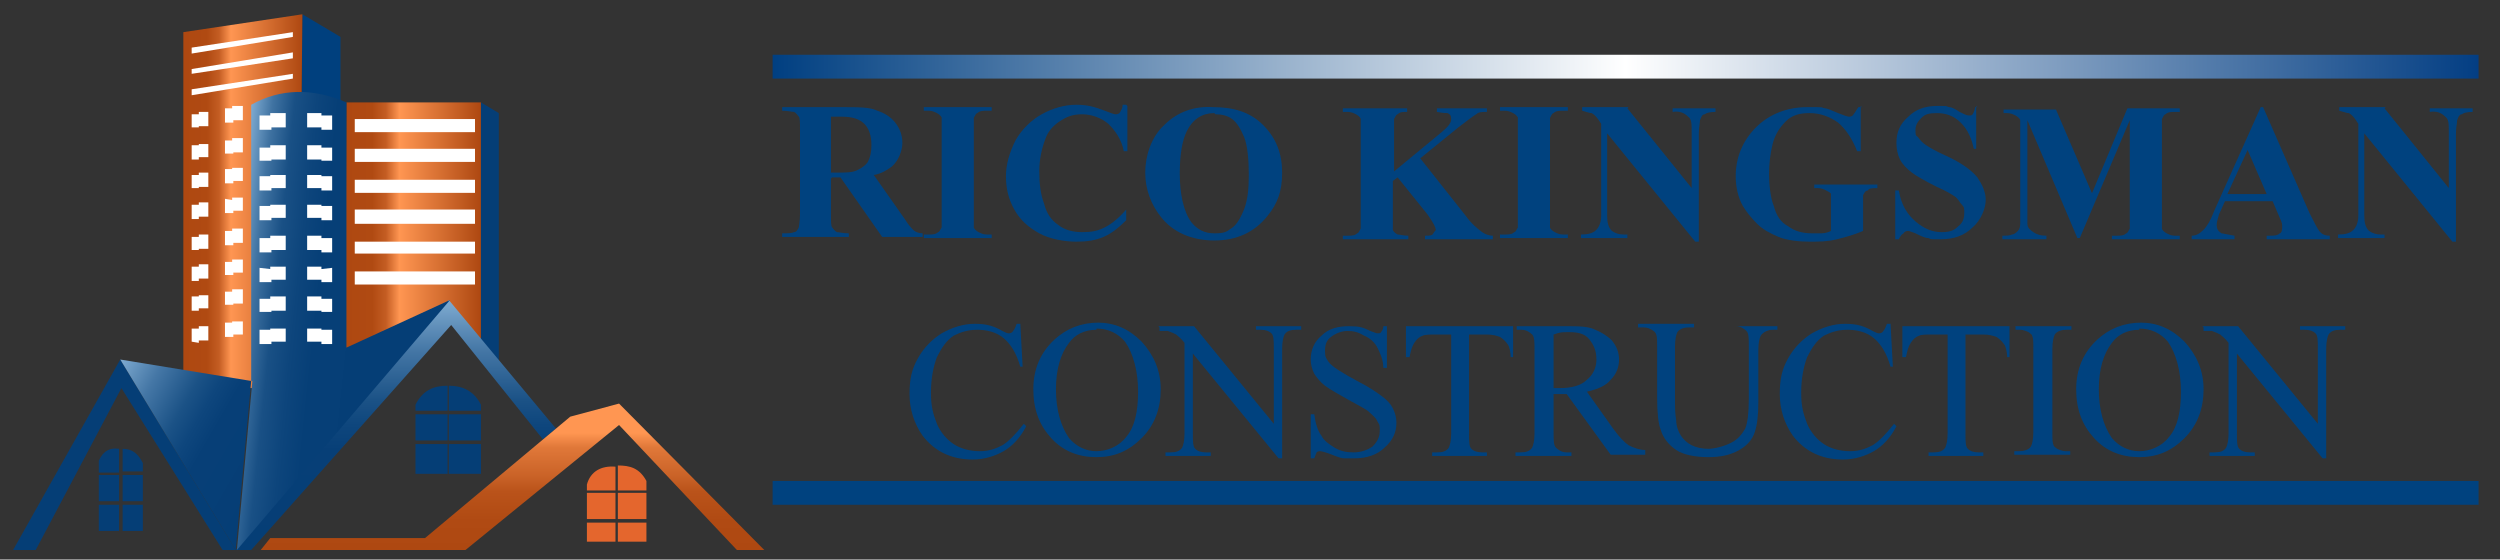 <svg width="210" height="47" viewBox="0 0 210 47" fill="none" xmlns="http://www.w3.org/2000/svg">
<rect x="0" y="0" width="210" height="47" fill="#333333" stroke="none"/>
<path d="M208.2 4.6H64.9V6.6H208.2V4.6Z" fill="url(#paint0_linear_16_73)"/>
<path d="M208.2 40.4H64.9V42.4H208.2V40.4Z" fill="#00427F"/>
<path d="M69.8 15V18C69.8 18.6 69.8 19 69.9 19.1C70 19.2 70.1 19.4 70.3 19.5C70.5 19.5 70.8 19.6 71.3 19.6V19.9H65.7V19.6C66.2 19.6 66.5 19.6 66.7 19.5C66.9 19.5 67 19.3 67.1 19.1C67.1 19 67.2 18.6 67.2 18V10.9C67.2 10.3 67.2 9.9 67.1 9.8C67 9.7 66.9 9.5 66.7 9.4C66.5 9.4 66.2 9.3 65.7 9.3V9H70.8C72.1 9 73.1 9 73.7 9.3C74.3 9.5 74.8 9.8 75.2 10.3C75.6 10.8 75.8 11.4 75.8 12C75.8 12.6 75.5 13.5 74.9 14C74.5 14.3 74 14.6 73.4 14.7L76 18.4C76.3 18.9 76.6 19.2 76.7 19.3C76.9 19.5 77.2 19.6 77.5 19.6V19.9H74.1L70.6 14.9H69.9L69.8 15ZM69.8 9.7V14.5H70.3C71 14.5 71.6 14.5 72 14.3C72.4 14.1 72.7 13.9 72.9 13.6C73.1 13.2 73.2 12.8 73.2 12.2C73.2 11.4 73 10.8 72.6 10.4C72.2 10 71.6 9.8 70.7 9.8H69.8V9.7Z" fill="#00427F"/>
<path d="M83.3 19.7V20H77.6V19.7H78C78.3 19.7 78.6 19.7 78.8 19.5C78.9 19.5 79 19.3 79.1 19.1C79.1 19 79.1 18.6 79.1 18.1V10.9C79.1 10.3 79.1 10 79.1 9.9C79.1 9.8 78.9 9.6 78.7 9.5C78.5 9.4 78.3 9.3 78 9.3H77.6V9H83.3V9.3H82.9C82.6 9.3 82.3 9.3 82.1 9.5C82 9.5 81.9 9.7 81.8 9.9C81.8 10 81.8 10.4 81.8 10.9V18.1C81.8 18.7 81.8 19 81.8 19.1C81.8 19.2 82 19.4 82.2 19.5C82.4 19.6 82.6 19.7 82.9 19.7H83.3Z" fill="#00427F"/>
<path d="M94.7 8.9V12.7H94.4C94.2 11.7 93.7 11 93.1 10.4C92.5 9.9 91.7 9.6 90.9 9.6C90.1 9.6 89.6 9.8 89 10.2C88.4 10.6 88 11.1 87.8 11.7C87.5 12.5 87.3 13.4 87.3 14.4C87.3 15.4 87.4 16.3 87.7 17.1C87.9 17.9 88.3 18.5 88.9 18.9C89.4 19.3 90.1 19.5 90.9 19.5C91.7 19.5 92.2 19.4 92.8 19.1C93.4 18.8 94 18.3 94.6 17.6V18.5C94 19.1 93.4 19.6 92.7 19.9C92 20.2 91.3 20.3 90.4 20.3C89.5 20.3 88.2 20.1 87.3 19.6C86.4 19.1 85.7 18.5 85.2 17.6C84.7 16.7 84.5 15.8 84.5 14.8C84.5 13.8 84.8 12.8 85.3 11.8C85.8 10.9 86.6 10.1 87.5 9.6C88.4 9.1 89.4 8.8 90.4 8.8C91.4 8.8 92 9 92.8 9.3C93.3 9.5 93.6 9.6 93.7 9.6C93.8 9.6 94 9.6 94.1 9.4C94.2 9.2 94.3 9.1 94.3 8.8H94.6L94.7 8.9Z" fill="#00427F"/>
<path d="M101.9 9C103.6 9 105 9.4 106.1 10.5C107.2 11.6 107.7 12.9 107.7 14.5C107.7 16.1 107.3 17.1 106.5 18.1C105.4 19.5 103.9 20.2 102 20.2C100.1 20.2 98.5 19.5 97.5 18.2C96.7 17.2 96.2 15.9 96.2 14.5C96.2 13.1 96.7 11.5 97.8 10.5C98.9 9.4 100.3 8.9 101.9 9ZM102 9.5C101 9.5 100.2 10 99.7 11C99.3 11.8 99.1 13 99.1 14.6C99.1 16.2 99.4 17.8 100.1 18.7C100.6 19.3 101.2 19.6 102 19.6C102.8 19.6 103 19.5 103.4 19.2C103.9 18.9 104.2 18.3 104.5 17.6C104.8 16.8 104.9 15.9 104.9 14.7C104.9 13.5 104.8 12.2 104.5 11.5C104.2 10.8 103.9 10.3 103.5 10C103.1 9.7 102.6 9.6 102.1 9.6L102 9.5Z" fill="#00427F"/>
<path d="M119.3 13.3L123.1 18.1C123.6 18.8 124.1 19.2 124.5 19.5C124.8 19.7 125.1 19.8 125.4 19.8V20.1H119.7V19.8C120.1 19.8 120.3 19.8 120.4 19.6C120.5 19.4 120.6 19.4 120.6 19.3C120.6 19.1 120.4 18.7 119.9 18L117.4 14.9L117 15.2V18.2C117 18.8 117 19.1 117 19.3C117 19.4 117.2 19.6 117.4 19.7C117.6 19.7 117.9 19.8 118.3 19.8V20.1H112.8V19.8H113.2C113.5 19.8 113.8 19.8 114 19.6C114.1 19.6 114.2 19.4 114.3 19.2C114.3 19.1 114.3 18.7 114.3 18.2V11C114.3 10.4 114.3 10.1 114.3 10C114.3 9.9 114.1 9.7 113.9 9.6C113.7 9.5 113.5 9.4 113.2 9.4H112.8V9.1H118.2V9.4C117.8 9.4 117.6 9.4 117.4 9.6C117.3 9.6 117.2 9.8 117.1 10C117.1 10.1 117.1 10.5 117.1 11V14.4L121.1 11.1C121.7 10.6 121.9 10.3 121.9 10C121.9 9.7 121.8 9.6 121.6 9.5C121.5 9.5 121.2 9.5 120.7 9.4V9.1H124.9V9.4C124.5 9.4 124.2 9.4 124 9.6C123.8 9.7 123.3 10.1 122.5 10.7L119.3 13.3Z" fill="#00427F"/>
<path d="M131.7 19.7V20H126V19.7H126.4C126.7 19.7 127 19.7 127.2 19.5C127.3 19.5 127.4 19.3 127.5 19.1C127.5 19 127.5 18.6 127.5 18.1V10.9C127.5 10.3 127.5 10 127.5 9.9C127.5 9.8 127.3 9.6 127.1 9.5C126.9 9.4 126.7 9.3 126.4 9.3H126V9H131.7V9.3H131.3C131 9.3 130.7 9.3 130.5 9.5C130.4 9.5 130.3 9.7 130.2 9.9C130.2 10 130.2 10.4 130.2 10.9V18.1C130.2 18.7 130.2 19 130.2 19.1C130.2 19.2 130.4 19.4 130.6 19.5C130.8 19.6 131 19.7 131.3 19.7H131.7Z" fill="#00427F"/>
<path d="M136.7 9.1L142.1 15.8V11.1C142.1 10.4 142.1 10 141.8 9.8C141.5 9.5 141.1 9.3 140.5 9.4V9.1H144.1V9.4C143.6 9.4 143.3 9.5 143.2 9.6C143 9.6 142.9 9.8 142.8 10.1C142.8 10.3 142.7 10.7 142.7 11.2V20.3H142.4L135 11.2V18.1C135 18.7 135.1 19.1 135.4 19.4C135.7 19.6 136 19.7 136.4 19.7H136.7V20H132.8V19.7C133.4 19.7 133.8 19.6 134.1 19.3C134.3 19.1 134.5 18.7 134.5 18.1V10.4L134.3 10.1C134.1 9.8 133.9 9.6 133.7 9.5C133.5 9.5 133.3 9.4 132.9 9.3V9H136.8L136.7 9.1Z" fill="#00427F"/>
<path d="M156.3 8.9V12.7H156C155.6 11.7 155.1 10.9 154.4 10.3C153.7 9.8 152.9 9.5 152 9.5C151.1 9.5 150.5 9.7 150 10.2C149.5 10.7 149.1 11.3 148.9 12.1C148.7 12.9 148.6 13.8 148.6 14.6C148.6 15.4 148.7 16.6 149 17.3C149.2 18.1 149.6 18.7 150.2 19C150.7 19.4 151.4 19.6 152.2 19.6C153 19.6 152.7 19.6 153 19.6C153.3 19.6 153.6 19.5 153.8 19.4V17.1C153.8 16.7 153.8 16.4 153.8 16.3C153.8 16.2 153.6 16.1 153.4 16C153.2 15.9 153 15.8 152.7 15.8H152.4V15.5H157.7V15.8C157.3 15.8 157 15.8 156.9 16C156.7 16 156.6 16.2 156.5 16.4C156.5 16.5 156.5 16.8 156.5 17.1V19.4C155.8 19.7 155.1 19.9 154.3 20.1C153.5 20.3 152.8 20.3 152 20.3C151.2 20.3 150.1 20.2 149.4 19.9C148.7 19.6 148.1 19.3 147.6 18.8C147.1 18.3 146.7 17.8 146.4 17.3C146 16.6 145.8 15.7 145.8 14.8C145.8 13.2 146.4 11.8 147.5 10.7C148.6 9.6 150.1 9 151.8 9C153.5 9 152.8 9 153.3 9.1C153.5 9.1 153.9 9.3 154.4 9.5C154.9 9.7 155.2 9.8 155.3 9.8C155.4 9.8 155.6 9.8 155.7 9.6C155.8 9.5 155.9 9.3 156.1 9H156.4L156.3 8.9Z" fill="#00427F"/>
<path d="M166 8.9V12.5H165.8C165.6 11.6 165.3 10.9 164.7 10.3C164.1 9.7 163.4 9.5 162.7 9.5C162 9.5 161.7 9.6 161.4 9.9C161.1 10.2 160.9 10.5 160.9 10.9C160.9 11.3 160.9 11.4 161.1 11.5C161.3 11.8 161.5 12 161.8 12.2C162.1 12.4 162.6 12.7 163.5 13.1C164.8 13.7 165.6 14.3 166.1 14.9C166.5 15.5 166.8 16.1 166.8 16.8C166.8 17.5 166.4 18.5 165.7 19.1C165 19.8 164.1 20.1 163 20.1C161.9 20.1 162.3 20.1 162 20C161.7 20 161.3 19.8 160.9 19.6C160.6 19.5 160.4 19.4 160.3 19.4C160.2 19.4 160 19.4 159.9 19.6C159.7 19.7 159.6 19.9 159.5 20.1H159.2V16H159.5C159.7 17.2 160.2 18 160.9 18.6C161.6 19.2 162.3 19.5 163.1 19.5C163.9 19.5 164.2 19.3 164.5 19C164.9 18.7 165 18.3 165 17.9C165 17.5 165 17.4 164.8 17.2C164.6 17 164.5 16.7 164.2 16.5C163.9 16.3 163.4 16 162.7 15.7C161.7 15.2 161 14.8 160.6 14.5C160.2 14.2 159.8 13.8 159.6 13.4C159.4 13 159.3 12.5 159.3 12C159.3 11.1 159.6 10.4 160.3 9.8C160.9 9.2 161.7 8.9 162.7 8.9C163.7 8.9 163.4 8.9 163.7 9C164 9 164.3 9.2 164.6 9.4C165 9.6 165.2 9.7 165.4 9.7C165.6 9.7 165.6 9.7 165.7 9.6C165.7 9.6 165.9 9.3 165.9 9H166.1L166 8.9Z" fill="#00427F"/>
<path d="M175.7 16.3L178.7 9.1H183.1V9.4H182.7C182.4 9.4 182.1 9.4 181.9 9.6C181.8 9.6 181.7 9.8 181.6 10C181.6 10.1 181.6 10.5 181.6 11V18.2C181.6 18.8 181.6 19.1 181.6 19.2C181.6 19.3 181.8 19.5 182 19.6C182.2 19.7 182.4 19.8 182.7 19.8H183.1V20.1H177.4V19.8H177.8C178.1 19.8 178.4 19.8 178.6 19.6C178.7 19.6 178.8 19.4 178.9 19.2C178.9 19.1 178.9 18.7 178.9 18.2V10.1L174.7 20H174.5L170.3 10.1V17.8C170.3 18.3 170.3 18.7 170.3 18.8C170.3 19.1 170.5 19.3 170.8 19.5C171.1 19.7 171.4 19.8 171.9 19.8V20.1H168.2V19.8H168.3C168.5 19.8 168.8 19.8 169 19.7C169.2 19.7 169.4 19.5 169.5 19.4C169.6 19.3 169.7 19.1 169.7 18.8C169.7 18.8 169.7 18.5 169.7 18V11.1C169.7 10.5 169.7 10.2 169.7 10.1C169.7 10 169.5 9.8 169.3 9.7C169.1 9.6 168.9 9.5 168.6 9.5H168.3V9.2H172.7L175.8 16.4L175.7 16.3Z" fill="#00427F"/>
<path d="M190.7 16.9H186.9L186.4 18C186.3 18.4 186.2 18.6 186.2 18.9C186.2 19.2 186.3 19.4 186.6 19.6C186.7 19.6 187.1 19.7 187.7 19.8V20.1H184.1V19.8C184.5 19.8 184.8 19.6 185.1 19.3C185.4 19 185.7 18.5 186 17.7L189.9 9H190.1L194 17.9C194.4 18.7 194.7 19.3 194.9 19.5C195.1 19.7 195.3 19.8 195.7 19.8V20.1H190.4V19.8H190.6C191 19.8 191.3 19.8 191.5 19.6C191.6 19.6 191.7 19.4 191.7 19.2C191.7 19 191.7 19 191.7 18.9C191.7 18.9 191.7 18.7 191.5 18.3L190.9 16.9H190.7ZM190.4 16.3L188.8 12.6L187.1 16.3H190.4Z" fill="#00427F"/>
<path d="M200.3 9.1L205.7 15.8V11.1C205.7 10.4 205.7 10 205.4 9.8C205.1 9.5 204.7 9.3 204.1 9.4V9.1H207.7V9.4C207.2 9.4 206.9 9.5 206.8 9.6C206.6 9.6 206.5 9.8 206.4 10.1C206.4 10.3 206.3 10.7 206.3 11.2V20.3H206L198.6 11.2V18.1C198.6 18.7 198.7 19.1 199 19.4C199.3 19.6 199.6 19.7 200 19.7H200.3V20H196.4V19.7C197 19.7 197.4 19.6 197.7 19.3C197.9 19.1 198.1 18.7 198.1 18.1V10.4L197.9 10.1C197.7 9.8 197.5 9.6 197.3 9.5C197.1 9.5 196.9 9.4 196.5 9.3V9H200.4L200.3 9.1Z" fill="#00427F"/>
<path d="M85.7 27.1L85.9 30.8H85.7C85.4 29.7 84.9 28.9 84.3 28.4C83.7 27.9 82.9 27.7 82.1 27.7C81.3 27.7 80.7 27.9 80.1 28.2C79.5 28.6 79.1 29.2 78.7 30C78.4 30.8 78.2 31.8 78.2 33C78.2 34.2 78.4 34.8 78.7 35.6C79 36.3 79.5 36.9 80.1 37.3C80.7 37.7 81.5 37.9 82.3 37.9C83.1 37.9 83.6 37.7 84.2 37.4C84.7 37.1 85.3 36.5 86 35.6L86.2 35.8C85.7 36.8 85 37.5 84.3 37.9C83.6 38.3 82.7 38.6 81.7 38.6C79.9 38.6 78.5 37.9 77.5 36.6C76.8 35.6 76.4 34.4 76.4 33.1C76.4 31.8 76.6 31 77.1 30.1C77.6 29.2 78.3 28.5 79.1 28C80 27.5 80.9 27.2 81.9 27.2C82.9 27.2 83.5 27.4 84.2 27.8C84.4 27.9 84.6 28 84.7 28C84.8 28 85 28 85.1 27.8C85.2 27.7 85.3 27.5 85.4 27.2H85.7V27.1Z" fill="#00427F"/>
<path d="M92.2 27.1C93.6 27.1 94.8 27.6 95.9 28.7C96.9 29.8 97.5 31.1 97.5 32.7C97.5 34.3 97 35.7 95.9 36.8C94.8 37.9 93.6 38.4 92.1 38.4C90.6 38.4 89.3 37.9 88.3 36.8C87.3 35.7 86.8 34.4 86.8 32.7C86.8 31 87.4 29.6 88.6 28.5C89.6 27.6 90.8 27.1 92.3 27.1H92.2ZM92.1 27.7C91.1 27.7 90.3 28.1 89.8 28.8C89.1 29.7 88.7 31 88.7 32.7C88.7 34.4 89.1 35.8 89.8 36.8C90.4 37.5 91.2 37.9 92.1 37.9C93 37.9 94 37.5 94.6 36.7C95.3 35.9 95.6 34.6 95.6 32.9C95.6 31.2 95.2 29.7 94.5 28.7C93.9 28 93.1 27.6 92.1 27.6V27.7Z" fill="#00427F"/>
<path d="M97.3 27.4H100.3L107 35.6V29.3C107 28.6 107 28.2 106.8 28C106.6 27.8 106.3 27.7 105.9 27.7H105.5V27.4H109.3V27.7H108.9C108.4 27.7 108.1 27.8 107.9 28.1C107.8 28.3 107.7 28.7 107.7 29.3V38.5H107.4L100.2 29.7V36.4C100.2 37.1 100.2 37.5 100.4 37.7C100.6 37.9 100.9 38 101.3 38H101.7V38.3H97.9V38H98.3C98.8 38 99.1 37.9 99.3 37.6C99.4 37.4 99.5 37 99.5 36.4V28.8C99.2 28.4 98.9 28.2 98.8 28.1C98.6 28 98.4 27.9 98.1 27.8C97.9 27.8 97.7 27.8 97.4 27.8V27.5L97.3 27.4Z" fill="#00427F"/>
<path d="M116.5 27.1V30.9H116.2C116.2 30.2 115.9 29.6 115.7 29.2C115.5 28.8 115.1 28.4 114.6 28.2C114.1 27.9 113.7 27.8 113.2 27.8C112.7 27.8 112.2 28 111.8 28.3C111.4 28.6 111.3 29 111.3 29.5C111.3 30 111.4 30.1 111.6 30.4C111.9 30.8 112.7 31.3 114 32C115 32.5 115.7 33 116.1 33.3C116.5 33.6 116.8 33.9 117 34.3C117.2 34.7 117.3 35.1 117.3 35.5C117.3 36.3 117 37 116.3 37.6C115.7 38.2 114.8 38.5 113.8 38.5C112.8 38.5 113.2 38.5 112.9 38.5C112.7 38.5 112.4 38.4 111.9 38.2C111.4 38 111 37.9 110.9 37.9C110.8 37.9 110.7 37.9 110.6 38C110.6 38 110.5 38.2 110.4 38.5H110.1V34.8H110.4C110.5 35.6 110.7 36.2 111 36.6C111.2 37 111.6 37.3 112.1 37.6C112.6 37.9 113.1 38 113.7 38C114.3 38 114.9 37.8 115.3 37.5C115.7 37.1 115.9 36.7 115.9 36.2C115.9 35.7 115.9 35.7 115.7 35.4C115.6 35.1 115.3 34.9 115 34.6C114.8 34.4 114.2 34.1 113.3 33.6C112.4 33.1 111.7 32.7 111.3 32.4C110.9 32.1 110.6 31.7 110.4 31.4C110.2 31 110.1 30.6 110.1 30.2C110.1 29.4 110.4 28.7 111 28.2C111.6 27.6 112.4 27.4 113.3 27.4C114.2 27.4 114.5 27.5 115.1 27.8C115.4 27.9 115.6 28 115.7 28C115.8 28 116 28 116 27.9C116 27.9 116.2 27.7 116.2 27.4H116.5V27.1Z" fill="#00427F"/>
<path d="M127.1 27.4V30C127.2 30 126.9 30 126.9 30C126.9 29.6 126.8 29.2 126.7 29C126.5 28.7 126.3 28.5 126 28.3C125.7 28.2 125.4 28.1 124.9 28.1H123.4V36.4C123.4 37.1 123.4 37.5 123.6 37.7C123.8 37.9 124.1 38 124.5 38H124.9V38.3H120.3V38H120.7C121.2 38 121.5 37.9 121.7 37.6C121.8 37.4 121.9 37 121.9 36.4V28.1H120.6C120.1 28.1 119.7 28.1 119.5 28.2C119.2 28.3 119 28.5 118.8 28.8C118.6 29.1 118.5 29.5 118.4 30H118.1V27.4H127.1Z" fill="#00427F"/>
<path d="M138.2 38.2H135.3L131.6 33.1C131.3 33.1 131.1 33.1 130.9 33.1C130.7 33.1 130.8 33.1 130.7 33.1H130.5V36.3C130.5 37 130.5 37.4 130.7 37.6C130.9 37.8 131.2 38 131.6 38H132V38.3H127.3V38H127.7C128.2 38 128.5 37.9 128.7 37.6C128.8 37.4 128.9 37 128.9 36.4V29.4C128.9 28.7 128.9 28.3 128.7 28.1C128.5 27.9 128.2 27.7 127.8 27.7H127.4V27.4H131.4C132.6 27.4 133.4 27.4 134 27.7C134.5 27.9 135 28.2 135.4 28.6C135.8 29.1 136 29.6 136 30.2C136 30.8 135.8 31.4 135.3 31.9C134.9 32.4 134.2 32.7 133.3 32.9L135.5 36C136 36.7 136.5 37.2 136.8 37.4C137.2 37.6 137.7 37.8 138.2 37.8V38.1V38.2ZM130.5 32.6C130.6 32.6 130.7 32.6 130.8 32.6C130.8 32.6 130.9 32.6 131 32.6C132 32.6 132.8 32.4 133.3 31.9C133.8 31.5 134.1 30.9 134.1 30.2C134.1 29.5 133.9 29 133.5 28.5C133.1 28 132.5 27.9 131.8 27.9C131.1 27.9 131.1 27.9 130.5 28.1V32.6Z" fill="#00427F"/>
<path d="M145.4 27.4H149.3V27.7H148.9C148.5 27.7 148.1 27.9 147.9 28.2C147.8 28.4 147.7 28.8 147.7 29.4V33.8C147.7 34.9 147.6 35.7 147.4 36.3C147.2 36.9 146.8 37.4 146.1 37.8C145.4 38.2 144.6 38.4 143.5 38.4C142.4 38.4 141.4 38.2 140.8 37.8C140.2 37.4 139.7 36.8 139.5 36.1C139.3 35.6 139.2 34.7 139.2 33.4V29.1C139.2 28.4 139.2 28 138.9 27.8C138.6 27.6 138.4 27.5 138 27.5H137.6V27.2H142.3V27.5H141.9C141.5 27.5 141.1 27.6 140.9 27.9C140.8 28.1 140.7 28.5 140.7 29.1V33.8C140.7 34.2 140.7 34.7 140.8 35.3C140.8 35.8 141 36.3 141.2 36.6C141.4 36.9 141.7 37.2 142.1 37.4C142.5 37.6 143 37.7 143.5 37.7C144 37.7 144.8 37.5 145.4 37.2C146 36.9 146.3 36.5 146.6 36C146.8 35.5 146.9 34.7 146.9 33.5V29.1C146.9 28.4 146.9 28 146.7 27.8C146.5 27.6 146.2 27.4 145.8 27.4H145.4Z" fill="#00427F"/>
<path d="M158.8 27.1L159 30.8H158.8C158.5 29.7 158 28.9 157.4 28.4C156.8 27.9 156 27.7 155.2 27.7C154.4 27.7 153.8 27.9 153.2 28.2C152.6 28.6 152.2 29.2 151.8 30C151.5 30.8 151.3 31.8 151.3 33C151.3 34.2 151.5 34.8 151.8 35.6C152.1 36.3 152.6 36.9 153.2 37.3C153.8 37.7 154.6 37.9 155.4 37.9C156.2 37.9 156.7 37.7 157.3 37.4C157.8 37.1 158.4 36.5 159.1 35.6L159.3 35.8C158.8 36.8 158.1 37.5 157.4 37.9C156.7 38.3 155.8 38.6 154.8 38.6C153 38.6 151.6 37.9 150.6 36.6C149.9 35.6 149.5 34.4 149.5 33.1C149.5 31.8 149.7 31 150.2 30.1C150.7 29.2 151.4 28.5 152.2 28C153.1 27.5 154 27.2 155 27.2C156 27.2 156.6 27.4 157.3 27.8C157.5 27.9 157.7 28 157.8 28C157.9 28 158.1 28 158.2 27.8C158.3 27.7 158.4 27.5 158.5 27.2H158.8V27.1Z" fill="#00427F"/>
<path d="M168.8 27.4V30C168.9 30 168.6 30 168.6 30C168.6 29.6 168.5 29.2 168.4 29C168.2 28.7 168 28.5 167.7 28.3C167.4 28.2 167.1 28.1 166.6 28.1H165.1V36.4C165.1 37.1 165.1 37.5 165.3 37.7C165.5 37.9 165.8 38 166.2 38H166.6V38.3H162V38H162.4C162.9 38 163.2 37.9 163.4 37.6C163.5 37.4 163.6 37 163.6 36.4V28.1H162.3C161.8 28.1 161.4 28.1 161.2 28.2C160.9 28.3 160.7 28.5 160.5 28.8C160.3 29.1 160.2 29.5 160.1 30H159.8V27.4H168.8Z" fill="#00427F"/>
<path d="M173.9 37.9V38.2H169.2V37.9H169.6C170 37.9 170.4 37.8 170.6 37.5C170.7 37.3 170.8 36.9 170.8 36.3V29.3C170.8 28.7 170.8 28.4 170.7 28.2C170.7 28.1 170.5 28 170.4 27.9C170.2 27.8 169.9 27.7 169.7 27.7H169.3V27.4H174V27.7H173.6C173.2 27.7 172.8 27.8 172.6 28.1C172.5 28.3 172.4 28.7 172.4 29.3V36.3C172.4 36.9 172.4 37.2 172.5 37.4C172.5 37.5 172.7 37.6 172.8 37.7C173 37.8 173.3 37.9 173.5 37.9H173.9Z" fill="#00427F"/>
<path d="M179.8 27.1C181.2 27.1 182.4 27.6 183.5 28.7C184.5 29.8 185.1 31.1 185.1 32.7C185.1 34.3 184.6 35.7 183.5 36.8C182.4 37.9 181.2 38.4 179.7 38.4C178.2 38.4 176.9 37.9 175.9 36.8C174.9 35.7 174.4 34.4 174.4 32.7C174.4 31 175 29.6 176.2 28.5C177.2 27.6 178.4 27.1 179.9 27.1H179.8ZM179.7 27.7C178.7 27.7 177.9 28.1 177.4 28.8C176.7 29.7 176.3 31 176.3 32.7C176.3 34.4 176.7 35.8 177.4 36.8C178 37.5 178.8 37.9 179.7 37.9C180.6 37.9 181.6 37.5 182.2 36.7C182.9 35.9 183.2 34.6 183.2 32.9C183.2 31.2 182.8 29.7 182.1 28.7C181.5 28 180.7 27.6 179.7 27.6V27.7Z" fill="#00427F"/>
<path d="M185 27.4H188L194.7 35.6V29.3C194.7 28.6 194.7 28.2 194.5 28C194.3 27.8 194 27.7 193.6 27.7H193.2V27.4H197V27.7H196.6C196.1 27.7 195.8 27.8 195.6 28.1C195.5 28.3 195.4 28.7 195.4 29.3V38.5H195.1L187.9 29.7V36.4C187.9 37.1 187.9 37.5 188.1 37.7C188.3 37.9 188.6 38 189 38H189.4V38.3H185.6V38H186C186.5 38 186.8 37.9 187 37.6C187.1 37.4 187.2 37 187.2 36.4V28.8C186.9 28.4 186.6 28.2 186.5 28.1C186.3 28 186.1 27.9 185.8 27.8C185.6 27.8 185.4 27.8 185.1 27.8V27.5L185 27.4Z" fill="#00427F"/>
<path d="M28.6 3.1V32.6H25.1L25.4 1.2L28.6 3.1Z" fill="#00407E"/>
<path d="M15.4 2.7L25.4 1.2L25.1 32.6H15.4V2.7Z" fill="url(#paint1_linear_16_73)"/>
<path d="M40.4 8.6H29.1L29 29.2L29.6 29.5L37.5 26.1L40.4 28.9V8.6Z" fill="url(#paint2_linear_16_73)"/>
<path d="M41.9 9.5L40.4 8.6V28.9L41.9 30.7V9.5Z" fill="#053E76"/>
<path d="M1.1 46.2H3L10.2 32.6L18.7 46.2H19.8L10.1 30.2L1.1 46.2Z" fill="#053E76"/>
<path d="M21.1 32L10.1 30.2L19.8 46.2L21.1 32Z" fill="url(#paint3_linear_16_73)"/>
<path d="M21.1 46.2L37.9 27.3L45.6 36.9L46.7 36L37.7 25.2L19.8 46.2H21.1Z" fill="url(#paint4_linear_16_73)"/>
<path d="M21.1 32V8.8C23.6 7.4 26.3 7.4 29.1 8.6V29.2L37.8 25.2L19.9 46.2L21.2 32H21.1Z" fill="url(#paint5_linear_16_73)"/>
<path d="M21.9 46.2H39.1L52 35.7L61.9 46.2H64.2L52 33.9L47.9 35L35.7 45.2H22.7L21.9 46.2Z" fill="url(#paint6_linear_16_73)"/>
<path d="M12 42.4H10.3V44.6H12V42.4Z" fill="#053E76"/>
<path d="M10 42.4H8.3V44.6H10V42.4Z" fill="#053E76"/>
<path d="M12 39.9H10.3V42.1H12V39.9Z" fill="#053E76"/>
<path d="M10 39.9H8.3V42.1H10V39.9Z" fill="#053E76"/>
<path d="M10.3 37.7C11.1 37.7 11.6 38.1 12 38.9V39.6H10.3V37.6V37.7Z" fill="#053E76"/>
<path d="M8.3 38.7C8.7 37.8 9.3 37.6 10 37.7V39.7H8.3V38.8V38.7Z" fill="#053E76"/>
<path d="M40.4 37.3H37.7V39.8H40.4V37.3Z" fill="#053E76"/>
<path d="M37.6 37.3H34.9V39.8H37.6V37.3Z" fill="#053E76"/>
<path d="M40.4 34.8H37.7V37H40.4V34.8Z" fill="#053E76"/>
<path d="M37.6 34.8H34.9V37H37.6V34.8Z" fill="#053E76"/>
<path d="M37.7 32.4C38.8 32.4 39.8 32.8 40.4 34V34.5H37.7V32.4Z" fill="#053E76"/>
<path d="M34.9 34C35.5 32.8 36.4 32.4 37.6 32.4V34.5H34.9V34Z" fill="#053E76"/>
<path d="M54.3 43.9H51.9V45.5H54.3V43.9Z" fill="#E4662D"/>
<path d="M51.7 43.9H49.3V45.5H51.7V43.9Z" fill="#E4662D"/>
<path d="M54.3 41.4H51.9V43.6H54.3V41.4Z" fill="#E4662D"/>
<path d="M51.7 41.4H49.3V43.6H51.7V41.4Z" fill="#E4662D"/>
<path d="M51.9 39.1C52.9 39.1 53.7 39.3 54.3 40.4V41.2H51.9V39.2V39.1Z" fill="#E4662D"/>
<path d="M49.3 40.7C49.6 39.6 50.5 39.1 51.7 39.2V41.2H49.3V40.7Z" fill="#E4662D"/>
<path d="M39.9 10H29.8V11.1H39.9V10Z" fill="white"/>
<path d="M39.9 12.5H29.8V13.6H39.9V12.5Z" fill="white"/>
<path d="M39.9 15.1H29.8V16.2H39.9V15.1Z" fill="white"/>
<path d="M39.9 17.6H29.8V18.8H39.9V17.6Z" fill="white"/>
<path d="M39.9 20.3H29.8V21.3H39.9V20.3Z" fill="white"/>
<path d="M39.9 22.8H29.8V23.9H39.9V22.8Z" fill="white"/>
<path d="M27.9 23.7H27V23.5H25.8V22.4H27V22.6L27.9 22.5V23.7Z" fill="white"/>
<path d="M27.9 26.2H27V26.1H25.8V24.9H27V25.1H27.9V26.2Z" fill="white"/>
<path d="M27.9 28.9H27V28.7H25.8V27.6H27V27.7H27.9V28.9Z" fill="white"/>
<path d="M27.9 16H27V15.8H25.8V14.7H27V14.8H27.9V16Z" fill="white"/>
<path d="M27.9 18.5H27V18.3H25.8V17.2H27V17.3H27.9V18.5Z" fill="white"/>
<path d="M27.9 21.2H27V21H25.8V19.8H27V20H27.9V21.2Z" fill="white"/>
<path d="M27.9 10.9H27V10.7H25.8V9.5H27V9.7H27.9V10.9Z" fill="white"/>
<path d="M27.9 13.5H27V13.4H25.8V12.2H27V12.4H27.9V13.5Z" fill="white"/>
<path d="M21.8 23.7H22.8V23.5H24V22.4H22.7V22.6L21.8 22.5V23.7Z" fill="white"/>
<path d="M21.8 26.2H22.8V26.1H24V24.9H22.7V25.1H21.8V26.2Z" fill="white"/>
<path d="M21.8 28.9H22.8V28.7H24V27.6H22.7V27.7H21.8V28.9Z" fill="white"/>
<path d="M21.8 16H22.8V15.8H24V14.7H22.7V14.8H21.8V16Z" fill="white"/>
<path d="M21.8 18.5H22.8V18.3H24V17.2H22.7V17.3H21.8V18.5Z" fill="white"/>
<path d="M21.8 21.2H22.8V21H24V19.8H22.7V20H21.8V21.2Z" fill="white"/>
<path d="M21.8 10.9H22.8V10.7H24V9.5H22.7V9.7H21.8V10.9Z" fill="white"/>
<path d="M21.8 13.5H22.8V13.4H24V12.2H22.7V12.4H21.8V13.5Z" fill="white"/>
<path d="M16.1 23.6H16.7V23.4H17.5V22.2H16.7V22.4H16.1V23.6Z" fill="white"/>
<path d="M16.1 26.1H16.7V25.9H17.5V24.8H16.7V24.9H16.1V26.1Z" fill="white"/>
<path d="M16.1 28.7L16.7 28.8V28.6H17.5V27.4H16.7V27.6H16.1V28.7Z" fill="white"/>
<path d="M16.1 15.8H16.7V15.7H17.5V14.5H16.7V14.7H16.1V15.8Z" fill="white"/>
<path d="M16.1 18.4H16.7V18.2H17.5V17H16.7V17.2H16.1V18.4Z" fill="white"/>
<path d="M16.1 21H16.7V20.9H17.5V19.7H16.7V19.9H16.1V21Z" fill="white"/>
<path d="M16.1 10.7H16.7V10.6H17.5V9.4H16.7V9.6H16.1V10.7Z" fill="white"/>
<path d="M16.1 13.4H16.7V13.2H17.5V12.1H16.7V12.2H16.1V13.4Z" fill="white"/>
<path d="M18.9 23.1H19.6V22.9H20.4V21.8H19.5V22H18.9V23.1Z" fill="white"/>
<path d="M18.9 25.6H19.6V25.5H20.4V24.3H19.5V24.5H18.9V25.6Z" fill="white"/>
<path d="M18.9 28.3H19.6V28.1H20.4V27H19.5V27.1H18.9V28.3Z" fill="white"/>
<path d="M18.9 15.4H19.6V15.2H20.4V14.1H19.5V14.2H18.9V15.4Z" fill="white"/>
<path d="M18.9 17.9H19.6V17.7H20.4V16.6H19.5V16.8L18.9 16.7V17.9Z" fill="white"/>
<path d="M18.9 20.6H19.6V20.4H20.4V19.2H19.5V19.4H18.9V20.6Z" fill="white"/>
<path d="M18.9 10.3H19.6V10.1H20.4V8.9H19.5V9.1H18.9V10.3Z" fill="white"/>
<path d="M18.9 12.9H19.6V12.8H20.4V11.6H19.5V11.8H18.9V12.9Z" fill="white"/>
<path d="M24.6 6.6L16.1 8V7.5L24.6 6.2V6.6Z" fill="white"/>
<path d="M24.6 4.9L16.1 6.2V5.8L24.6 4.4V4.9Z" fill="white"/>
<path d="M24.6 3.1L16.1 4.5V4L24.6 2.7V3.1Z" fill="white"/>
<defs>
<linearGradient id="paint0_linear_16_73" x1="64.9" y1="5.6" x2="208.2" y2="5.6" gradientUnits="userSpaceOnUse">
<stop stop-color="#003F81"/>
<stop offset="0.5" stop-color="white"/>
<stop offset="1" stop-color="#033E83"/>
</linearGradient>
<linearGradient id="paint1_linear_16_73" x1="15.4" y1="16.9" x2="25.4" y2="16.9" gradientUnits="userSpaceOnUse">
<stop stop-color="#AE4811"/>
<stop offset="0.2" stop-color="#B04A12"/>
<stop offset="0.3" stop-color="#C45D23"/>
<stop offset="0.4" stop-color="#FF9652"/>
<stop offset="1" stop-color="#AE4811"/>
</linearGradient>
<linearGradient id="paint2_linear_16_73" x1="29" y1="19" x2="40.4" y2="19" gradientUnits="userSpaceOnUse">
<stop stop-color="#AE4811"/>
<stop offset="0.2" stop-color="#B04A12"/>
<stop offset="0.3" stop-color="#C45D23"/>
<stop offset="0.4" stop-color="#FF9652"/>
<stop offset="1" stop-color="#AE4811"/>
</linearGradient>
<linearGradient id="paint3_linear_16_73" x1="23" y1="40.6" x2="8.8" y2="32.4" gradientUnits="userSpaceOnUse">
<stop stop-color="#053E76"/>
<stop offset="0.4" stop-color="#073F77"/>
<stop offset="0.5" stop-color="#0E467D"/>
<stop offset="0.6" stop-color="#1B5286"/>
<stop offset="0.8" stop-color="#4577A6"/>
<stop offset="0.9" stop-color="#6291BB"/>
<stop offset="1" stop-color="#80ACD2"/>
</linearGradient>
<linearGradient id="paint4_linear_16_73" x1="33.3" y1="46.2" x2="33.3" y2="25.2" gradientUnits="userSpaceOnUse">
<stop stop-color="#053E76"/>
<stop offset="0.4" stop-color="#073F77"/>
<stop offset="0.5" stop-color="#0E467D"/>
<stop offset="0.6" stop-color="#1B5286"/>
<stop offset="0.8" stop-color="#4577A6"/>
<stop offset="0.9" stop-color="#6291BB"/>
<stop offset="1" stop-color="#80ACD2"/>
</linearGradient>
<linearGradient id="paint5_linear_16_73" x1="37.4" y1="28.5" x2="19.2" y2="26.6" gradientUnits="userSpaceOnUse">
<stop offset="0.3" stop-color="#053E76"/>
<stop offset="0.6" stop-color="#063F77"/>
<stop offset="0.7" stop-color="#0D457C"/>
<stop offset="0.8" stop-color="#195085"/>
<stop offset="0.9" stop-color="#4073A2"/>
<stop offset="1" stop-color="#80ACD2"/>
</linearGradient>
<linearGradient id="paint6_linear_16_73" x1="43" y1="46.2" x2="43" y2="33.9" gradientUnits="userSpaceOnUse">
<stop stop-color="#AE4811"/>
<stop offset="0.2" stop-color="#B04A13"/>
<stop offset="0.4" stop-color="#BA531A"/>
<stop offset="0.5" stop-color="#C96227"/>
<stop offset="0.7" stop-color="#E07839"/>
<stop offset="0.8" stop-color="#FF9652"/>
</linearGradient>
</defs>
</svg>
